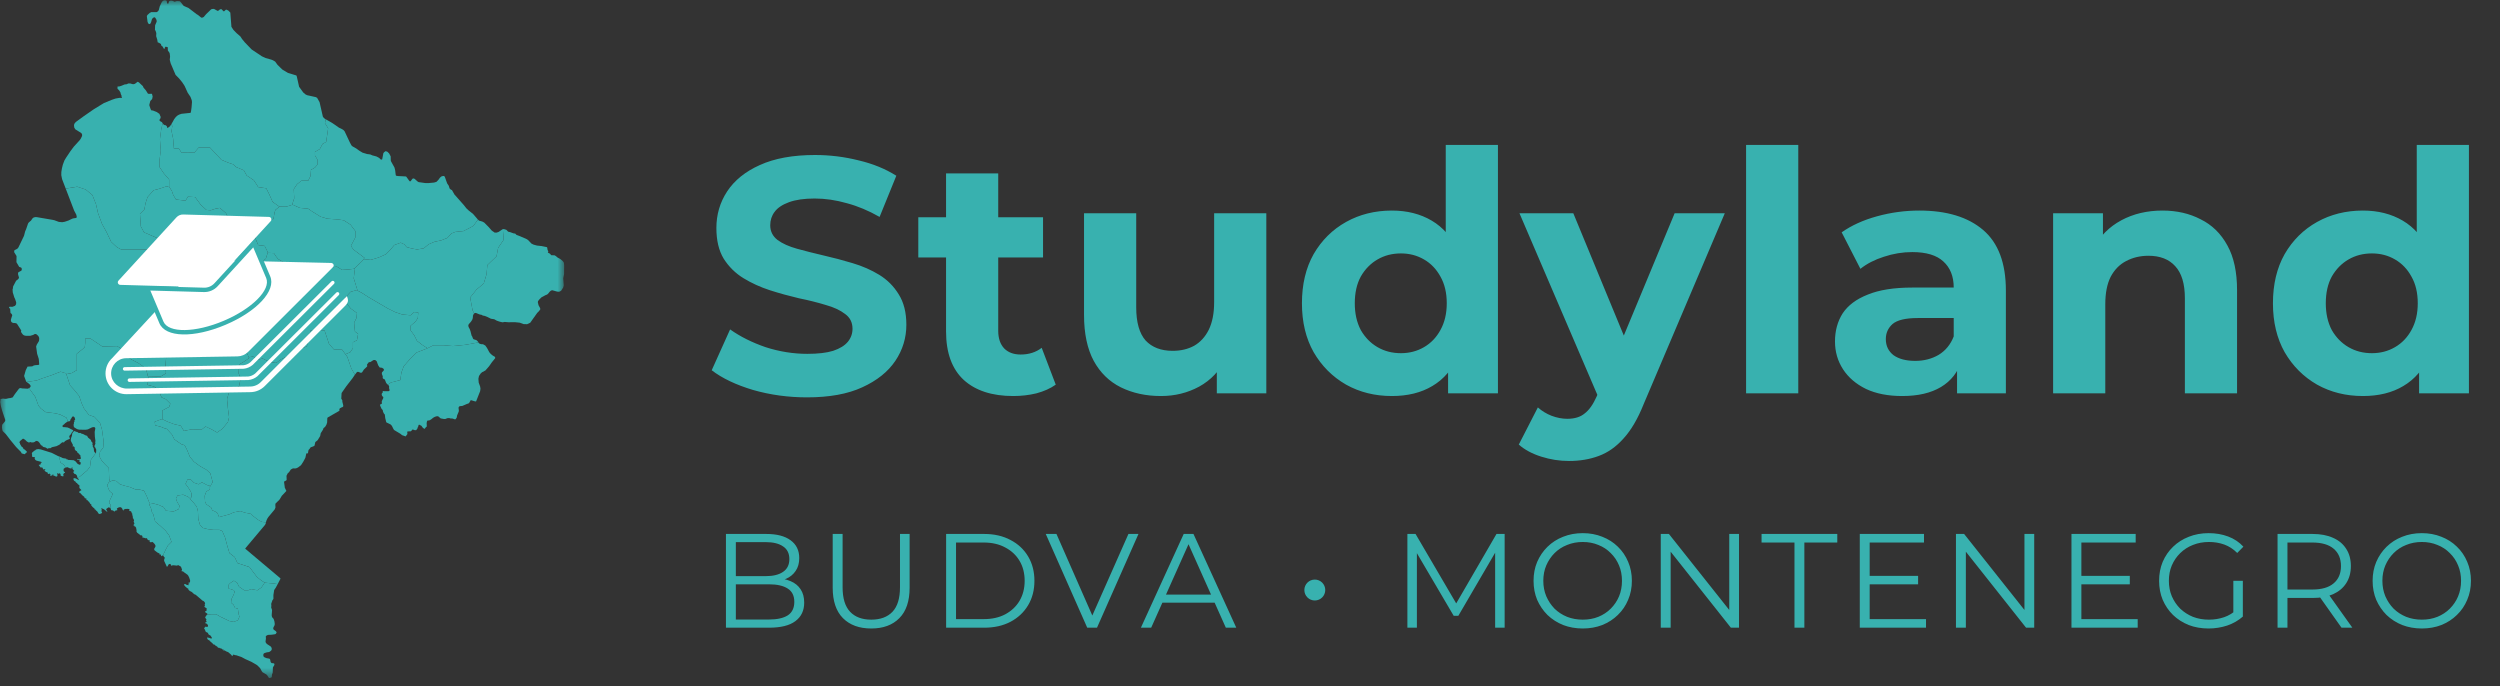 <svg width="204" height="56" viewBox="0 0 204 56" fill="none" xmlns="http://www.w3.org/2000/svg">
<rect x="0" y="0" width="204" height="56" fill="#333333" stroke="none"/>
<path d="M65.853 32.425C64.325 32.425 62.86 32.225 61.459 31.824C60.058 31.406 58.93 30.868 58.075 30.213L59.576 26.88C60.395 27.463 61.359 27.945 62.469 28.328C63.597 28.692 64.734 28.874 65.88 28.874C66.754 28.874 67.454 28.792 67.982 28.628C68.528 28.446 68.928 28.2 69.183 27.891C69.437 27.581 69.565 27.226 69.565 26.825C69.565 26.315 69.365 25.915 68.964 25.623C68.564 25.314 68.036 25.068 67.381 24.886C66.726 24.686 65.999 24.503 65.198 24.34C64.416 24.157 63.624 23.939 62.824 23.684C62.041 23.429 61.323 23.101 60.668 22.701C60.013 22.3 59.476 21.772 59.058 21.116C58.657 20.46 58.457 19.623 58.457 18.603C58.457 17.51 58.748 16.518 59.331 15.625C59.931 14.715 60.822 13.995 62.005 13.467C63.206 12.921 64.707 12.648 66.508 12.648C67.709 12.648 68.891 12.793 70.056 13.085C71.221 13.358 72.248 13.777 73.14 14.341L71.775 17.701C70.883 17.192 69.993 16.818 69.101 16.581C68.209 16.326 67.336 16.199 66.481 16.199C65.626 16.199 64.925 16.299 64.379 16.5C63.834 16.7 63.442 16.964 63.206 17.292C62.969 17.601 62.851 17.966 62.851 18.384C62.851 18.876 63.051 19.277 63.452 19.586C63.852 19.878 64.379 20.114 65.034 20.297C65.689 20.479 66.408 20.661 67.19 20.843C67.991 21.025 68.782 21.235 69.565 21.471C70.365 21.708 71.093 22.027 71.748 22.427C72.403 22.828 72.93 23.356 73.331 24.012C73.749 24.667 73.959 25.496 73.959 26.498C73.959 27.572 73.658 28.555 73.058 29.448C72.457 30.34 71.557 31.059 70.356 31.606C69.174 32.152 67.672 32.425 65.853 32.425ZM82.683 32.316C80.955 32.316 79.608 31.879 78.644 31.005C77.68 30.113 77.198 28.792 77.198 27.044V14.15H81.455V26.989C81.455 27.608 81.619 28.091 81.947 28.437C82.274 28.765 82.72 28.929 83.284 28.929C83.957 28.929 84.53 28.747 85.003 28.382L86.149 31.387C85.713 31.697 85.185 31.934 84.567 32.098C83.966 32.243 83.338 32.316 82.683 32.316ZM74.933 21.007V17.729H85.112V21.007H74.933ZM94.734 32.316C93.515 32.316 92.424 32.079 91.46 31.606C90.513 31.132 89.776 30.413 89.249 29.448C88.721 28.464 88.457 27.217 88.457 25.705V17.401H92.715V25.077C92.715 26.297 92.969 27.199 93.479 27.782C94.007 28.346 94.743 28.628 95.69 28.628C96.345 28.628 96.927 28.492 97.436 28.218C97.945 27.927 98.346 27.49 98.637 26.907C98.928 26.306 99.074 25.56 99.074 24.667V17.401H103.331V32.098H99.292V28.055L100.029 29.229C99.538 30.249 98.81 31.023 97.846 31.551C96.899 32.061 95.862 32.316 94.734 32.316ZM113.58 32.316C112.197 32.316 110.95 32.007 109.841 31.387C108.731 30.75 107.848 29.867 107.193 28.738C106.556 27.608 106.238 26.279 106.238 24.749C106.238 23.201 106.556 21.863 107.193 20.734C107.848 19.605 108.731 18.73 109.841 18.111C110.95 17.492 112.197 17.182 113.58 17.182C114.817 17.182 115.899 17.456 116.827 18.002C117.755 18.548 118.474 19.377 118.983 20.488C119.492 21.599 119.747 23.019 119.747 24.749C119.747 26.461 119.502 27.882 119.01 29.011C118.519 30.122 117.81 30.95 116.882 31.497C115.972 32.043 114.871 32.316 113.58 32.316ZM114.316 28.82C115.008 28.82 115.635 28.656 116.199 28.328C116.763 28 117.209 27.536 117.537 26.935C117.882 26.315 118.055 25.587 118.055 24.749C118.055 23.893 117.882 23.165 117.537 22.564C117.209 21.963 116.763 21.498 116.199 21.171C115.635 20.843 115.008 20.679 114.316 20.679C113.607 20.679 112.97 20.843 112.406 21.171C111.842 21.498 111.387 21.963 111.042 22.564C110.714 23.165 110.55 23.893 110.55 24.749C110.55 25.587 110.714 26.315 111.042 26.935C111.387 27.536 111.842 28 112.406 28.328C112.97 28.656 113.607 28.82 114.316 28.82ZM118.164 32.098V29.093L118.246 24.722L117.973 20.378V11.828H122.231V32.098H118.164ZM128.027 37.616C127.263 37.616 126.507 37.497 125.762 37.261C125.016 37.024 124.406 36.696 123.933 36.277L125.489 33.245C125.816 33.536 126.189 33.764 126.608 33.928C127.044 34.092 127.472 34.174 127.89 34.174C128.491 34.174 128.963 34.028 129.309 33.737C129.673 33.463 130.001 32.999 130.292 32.343L131.056 30.541L131.384 30.076L136.651 17.401H140.744L134.113 32.999C133.64 34.183 133.094 35.111 132.475 35.785C131.875 36.459 131.201 36.933 130.456 37.206C129.728 37.479 128.918 37.616 128.027 37.616ZM130.537 32.671L123.988 17.401H128.382L133.458 29.694L130.537 32.671ZM142.481 32.098V11.828H146.739V32.098H142.481ZM159.696 32.098V29.229L159.423 28.601V23.465C159.423 22.555 159.141 21.845 158.577 21.335C158.031 20.825 157.185 20.57 156.039 20.57C155.257 20.57 154.483 20.697 153.719 20.952C152.973 21.189 152.337 21.517 151.809 21.936L150.28 18.958C151.081 18.393 152.046 17.956 153.173 17.647C154.302 17.337 155.448 17.182 156.612 17.182C158.85 17.182 160.588 17.71 161.825 18.767C163.062 19.823 163.68 21.471 163.68 23.711V32.098H159.696ZM155.22 32.316C154.074 32.316 153.091 32.125 152.273 31.742C151.454 31.342 150.826 30.805 150.39 30.131C149.953 29.457 149.735 28.701 149.735 27.863C149.735 26.989 149.944 26.224 150.362 25.569C150.799 24.913 151.481 24.403 152.409 24.039C153.337 23.657 154.547 23.465 156.039 23.465H159.941V25.951H156.503C155.503 25.951 154.811 26.115 154.429 26.443C154.065 26.771 153.883 27.18 153.883 27.672C153.883 28.218 154.092 28.656 154.511 28.983C154.947 29.293 155.539 29.448 156.284 29.448C156.994 29.448 157.631 29.284 158.195 28.956C158.759 28.61 159.168 28.109 159.423 27.454L160.078 29.421C159.769 30.367 159.205 31.087 158.386 31.578C157.567 32.07 156.512 32.316 155.22 32.316ZM176.458 17.182C177.623 17.182 178.66 17.419 179.569 17.893C180.497 18.348 181.225 19.058 181.752 20.023C182.28 20.97 182.544 22.191 182.544 23.684V32.098H178.286V24.34C178.286 23.156 178.022 22.282 177.495 21.717C176.985 21.152 176.258 20.87 175.312 20.87C174.638 20.87 174.029 21.016 173.483 21.307C172.956 21.581 172.537 22.009 172.228 22.591C171.937 23.174 171.791 23.921 171.791 24.831V32.098H167.534V17.401H171.6V21.471L170.836 20.242C171.363 19.259 172.119 18.503 173.101 17.975C174.084 17.447 175.203 17.182 176.458 17.182ZM192.813 32.316C191.431 32.316 190.185 32.007 189.075 31.387C187.965 30.75 187.082 29.867 186.427 28.738C185.791 27.608 185.472 26.279 185.472 24.749C185.472 23.201 185.791 21.863 186.427 20.734C187.082 19.605 187.965 18.73 189.075 18.111C190.185 17.492 191.431 17.182 192.813 17.182C194.051 17.182 195.133 17.456 196.061 18.002C196.989 18.548 197.708 19.377 198.217 20.488C198.727 21.599 198.981 23.019 198.981 24.749C198.981 26.461 198.736 27.882 198.244 29.011C197.753 30.122 197.044 30.95 196.116 31.497C195.206 32.043 194.106 32.316 192.813 32.316ZM193.55 28.82C194.242 28.82 194.87 28.656 195.433 28.328C195.998 28 196.443 27.536 196.771 26.935C197.117 26.315 197.289 25.587 197.289 24.749C197.289 23.893 197.117 23.165 196.771 22.564C196.443 21.963 195.998 21.498 195.433 21.171C194.87 20.843 194.242 20.679 193.55 20.679C192.841 20.679 192.204 20.843 191.64 21.171C191.076 21.498 190.621 21.963 190.275 22.564C189.948 23.165 189.784 23.893 189.784 24.749C189.784 25.587 189.948 26.315 190.275 26.935C190.621 27.536 191.076 28 191.64 28.328C192.204 28.656 192.841 28.82 193.55 28.82ZM197.398 32.098V29.093L197.48 24.722L197.207 20.378V11.828H201.465V32.098H197.398Z" fill="#38B1AF"/>
<mask id="mask0_184_604" style="mask-type:luminance" maskUnits="userSpaceOnUse" x="0" y="0" width="47" height="56">
<path d="M46.055 0H0V55.348H46.055V0Z" fill="white"/>
</mask>
<g mask="url(#mask0_184_604)">
<path d="M34.879 28.418L34.844 28.435L33.997 28.762L33.442 29.316L32.953 29.871L32.757 30.393L32.66 31.014L31.91 31.209L31.647 31.391L31.516 31.256L31.399 30.966L31.264 30.895L31.228 30.847L31.233 30.703L31.166 30.535L31.157 30.432L31.176 30.381L31.318 30.226L31.33 30.168L31.309 30.104L31.178 30.013L30.991 29.988L30.962 29.965L30.86 29.808L30.737 29.476L30.62 29.38L30.518 29.373L30.456 29.392L30.226 29.541L30.084 29.559L30.06 29.611L29.956 29.721L29.96 29.904L29.694 30.156L29.547 30.384L29.502 30.409L29.429 30.419L29.238 30.342L29.156 30.348L29.12 30.368L28.961 30.575L28.669 30.07L28.343 29.124L28.185 28.905L28.571 28.745L28.799 28.419V27.929L29.126 27.766L29.223 27.244L28.962 27.049L28.897 26.331L29.093 25.939L29.126 25.547L28.636 25.188L28.277 24.764L28.18 24.274L28.604 23.818L29.099 23.672L29.529 23.899L30.084 24.258L31.649 25.172L32.236 25.465L32.823 25.662L33.508 25.726L33.801 25.465L34.127 25.498L34.094 25.955L33.899 26.249L33.508 26.575V26.967L33.801 27.358L34.029 27.815L34.453 28.142L34.879 28.418Z" fill="#38B1AF"/>
<path d="M15.512 40.678L15.497 40.693L15.823 41.052L16.052 41.346L16.149 41.705L16.182 42.357L16.312 42.814L16.54 43.075L16.932 43.174L17.421 43.239H17.91L18.138 43.337L18.366 43.859L18.529 44.479L18.724 45.132L19.149 45.458L19.377 45.947L20.355 46.274L20.974 47.09L21.301 47.351L21.601 47.548L21.594 47.547L21.333 47.938L21.007 48.167L20.486 48.069L20.257 48.167H19.931L19.507 47.873L19.344 47.547L19.083 47.383L18.79 47.579L18.66 47.71V48.036L18.822 48.069L19.083 48.167L19.149 48.297L19.051 48.558L18.888 48.885L18.855 49.178L19.051 49.342L19.181 49.603L19.41 49.668L19.475 50.125L19.54 50.321L19.41 50.614L19.083 50.745L18.724 50.68L17.975 50.321L17.649 50.125H17.225L16.906 50.167L16.92 50.154L16.912 50.058L16.851 50.036L16.791 49.976L16.732 49.96L16.739 49.886L16.844 49.854L16.867 49.644L16.67 49.519V49.498L16.73 49.44L16.727 49.411L16.69 49.367V49.348L16.723 49.331L16.711 49.281L16.742 49.245L16.701 49.137L16.6 49.038L16.549 49.026L16.49 48.981L15.97 48.534L15.833 48.477L15.655 48.308L15.486 48.222L15.353 48.097L15.355 48.081H15.398L15.396 48.062L15.27 47.986L15.132 47.871L15.027 47.746L15.015 47.673L15.149 47.663L15.191 47.708L15.376 47.756L15.403 47.737L15.4 47.708L15.341 47.651V47.628L15.362 47.622L15.415 47.666H15.445L15.438 47.609L15.4 47.596L15.391 47.571L15.398 47.532L15.419 47.526L15.46 47.555L15.507 47.488L15.514 47.36L15.436 47.124L15.36 46.974L15.294 46.894L14.999 46.684L14.956 46.636L14.8 46.601L14.847 46.521L14.851 46.47L14.767 46.243L14.562 46.121H14.503L14.451 46.157L14.164 46.125L14.035 46.138L13.963 46.169L13.928 46.048L13.899 46.017H13.852L13.772 46.041L13.678 46.198L13.641 46.246L13.617 46.249L13.391 45.764L13.405 45.614L13.444 45.54L13.439 45.496L13.37 45.422L13.304 45.306L13.541 44.806L13.704 44.511L13.997 44.218L13.802 43.696L13.508 43.304L13.084 42.913L12.66 42.554L12.497 41.934L12.399 41.803L12.334 41.509L12.172 41.15L12.53 41.085L12.987 41.216L13.345 41.379L13.541 41.672L14.161 41.738L14.584 41.541L14.649 41.281L14.454 40.955L14.356 40.693L14.486 40.432L14.942 40.367L15.334 40.53L15.512 40.678Z" fill="#38B1AF"/>
<path d="M34.88 28.418L34.453 28.141L34.029 27.815L33.802 27.358L33.508 26.966V26.575L33.899 26.248L34.095 25.955L34.127 25.498L33.802 25.465L33.508 25.726L32.823 25.662L32.237 25.465L31.649 25.172L30.085 24.258L29.53 23.899L29.1 23.672L29.159 23.654L28.865 22.707L28.963 21.925L28.895 21.932L29.549 21.305L29.669 21.146L30.247 21.207L30.9 21.01L31.486 20.75L31.845 20.391L32.171 19.999L32.693 19.803L32.986 19.934L33.182 20.162L33.541 20.26L34.029 20.358L34.584 20.26L34.975 19.934L35.432 19.738L36.018 19.607L36.508 19.412L36.833 19.053L37.16 18.922L37.812 18.857L38.268 18.628L38.627 18.432L38.999 17.919L39.088 18.002L39.359 18.079L39.515 18.164L39.865 18.517L40.13 18.818L40.366 18.98L40.511 18.983L40.677 18.931L41.016 18.704L41.137 18.691L41.072 19.607L40.648 20.227L40.518 20.912L39.768 21.63L39.703 22.381L39.475 23.132L38.888 23.622L38.366 24.274L38.562 25.318L38.697 25.573L38.663 25.598L38.592 25.759L38.587 25.889L38.563 26.015L38.528 26.102L38.428 26.253L38.269 26.434L38.221 26.511L38.215 26.589L38.239 26.685L38.333 26.86L38.391 27.024L38.481 27.382L38.526 27.446L38.599 27.633L38.649 27.685L38.875 27.755L38.977 27.846L39.038 27.942L37.942 28.141L36.964 28.239L36.214 28.174H35.366L34.88 28.418Z" fill="#38B1AF"/>
<path d="M38.999 17.919L38.626 18.433L38.268 18.628L37.811 18.857L37.159 18.922L36.833 19.053L36.508 19.412L36.018 19.607L35.431 19.738L34.975 19.934L34.583 20.26L34.029 20.358L33.54 20.26L33.182 20.162L32.986 19.934L32.693 19.803L32.171 19.999L31.845 20.391L31.486 20.75L30.9 21.01L30.247 21.207L29.669 21.146L29.745 21.043L28.833 20.358L28.636 20.064L28.995 19.379V18.857L28.604 18.335L28.05 17.976L27.593 17.91L26.713 17.845L26.159 17.682L25.474 17.258L25.148 17.029L24.463 16.964L23.877 16.703L23.837 16.715L24.007 16.181L23.974 15.43L24.235 15.038L24.593 14.745H25.148L25.344 14.353L25.376 13.863L25.703 13.668L25.898 13.44V13.015L25.703 12.688V12.395L26.093 12.167L26.322 11.742L26.615 11.579L26.778 10.47L26.517 10.045L26.58 9.732L27.142 10.057L27.662 10.418L27.833 10.497L28.03 10.613L28.121 10.717L28.545 11.617L28.678 11.864L28.759 11.94L29.073 12.118L29.31 12.29L29.581 12.456L29.956 12.569L30.212 12.602L30.388 12.68L30.718 12.767L30.932 12.881L31.082 13.024H31.127L31.188 12.998L31.281 12.501L31.347 12.417L31.471 12.332L31.618 12.387L31.755 12.524L31.879 12.758L31.886 13.086L31.905 13.16L32.19 13.674L32.243 13.887L32.294 14.3L32.333 14.342L32.458 14.364L33.098 14.397L33.152 14.416L33.383 14.735L33.425 14.787L33.456 14.796L33.492 14.793L33.522 14.767L33.646 14.601L33.693 14.565L33.75 14.562L33.836 14.595L34.085 14.819L34.161 14.861L34.691 14.936H35.009L35.419 14.897L35.614 14.839L35.776 14.673L35.899 14.501L36.011 14.401L36.141 14.361L36.234 14.364L36.295 14.423L36.488 14.965L36.617 15.153L36.687 15.377L36.787 15.471L36.88 15.513L37.084 15.873L37.849 16.735L38.058 17.001L38.212 17.147L38.611 17.468L38.999 17.919Z" fill="#38B1AF"/>
<path d="M12.256 41.135L12.172 41.15L12.334 41.509L12.399 41.803L12.497 41.934L12.661 42.554L13.085 42.913L13.509 43.304L13.802 43.696L13.997 44.218L13.704 44.511L13.541 44.806L13.304 45.306L13.273 45.304L13.239 45.368L13.159 45.384L13.126 45.253L13.085 45.24L13.033 45.279L13.019 45.17L12.833 45.078L12.62 44.914L12.591 44.863L12.579 44.793L12.681 44.614L12.689 44.524L12.613 44.384L12.475 44.244L12.406 44.214L12.321 44.259L12.24 44.227L12.207 44.192L12.209 44.077L12.103 44.08L12.033 44.022L12.009 43.952L11.96 43.911L11.877 43.927L11.708 43.866L11.66 43.888L11.637 43.882L11.62 43.754L11.589 43.699L11.563 43.684L11.473 43.687L11.186 43.46L11.131 43.351L11.148 43.252L11.115 43.159L11.117 43.086L11.034 42.955L11.005 42.99L10.989 42.984V42.903H10.929L10.893 42.856L10.91 42.807L10.963 42.75L10.96 42.68L10.903 42.574L10.941 42.462L10.893 42.334L10.827 42.267L10.848 42.206L10.791 41.992L10.799 41.915L10.746 41.873L10.723 41.767L10.67 41.713L10.549 41.697L10.563 41.566L10.549 41.54L10.414 41.524L10.226 41.531L10.105 41.575L10.075 41.672L10.005 41.588L9.979 41.508L9.872 41.39L9.711 41.393L9.54 41.489V41.55L9.583 41.601L9.559 41.636L9.533 41.649L9.469 41.643L9.381 41.694L9.336 41.752L9.226 41.656L9.058 41.624L9.051 41.511L9.009 41.478V41.15L8.911 41.052L8.944 40.857L9.205 40.302L8.944 40.073L8.846 39.877L8.748 39.584L8.878 39.355L9.205 39.192L9.498 39.257L9.791 39.519L10.215 39.649L10.606 39.747L11.063 39.943H11.357L11.748 40.041L11.976 40.498L12.172 40.987L12.256 41.135Z" fill="#38B1AF"/>
<path d="M17.128 39.728V39.649L16.899 39.584L16.475 39.355L16.215 39.519L15.823 39.388L15.562 39.127H15.301L15.139 39.486L15.334 39.747L15.562 40.106L15.627 40.269V40.563L15.512 40.678L15.334 40.53L14.942 40.367L14.486 40.432L14.356 40.694L14.454 40.955L14.649 41.281L14.584 41.542L14.16 41.738L13.541 41.673L13.345 41.379L12.987 41.216L12.53 41.085L12.256 41.135L12.172 40.987L11.976 40.498L11.748 40.041L11.357 39.943H11.062L10.606 39.747L10.215 39.649L9.791 39.519L9.498 39.257L9.205 39.192L8.969 39.31L8.911 39.078L8.878 38.197L8.553 37.87L8.292 37.577L8.095 37.218L8.161 36.859L8.422 36.532L8.454 36.011L8.324 35.064L8.161 34.509L7.704 34.02L7.248 33.856L6.857 33.334L6.662 32.91L6.465 32.323L6.042 31.8L5.716 31.441L5.412 30.53L5.879 30.43L6.27 30.201V28.863L6.759 28.471L6.922 28.308L6.955 27.982V27.623H7.379L8.356 28.276L9.563 28.243L10.02 28.537L10.639 29.287L11.259 29.614L11.65 29.875L11.943 30.201L12.106 30.854L12.041 31.409L12.563 31.539L12.921 31.8L13.182 32.42L13.541 32.584L13.899 32.943L13.802 33.203L13.248 33.498V34.182L12.628 34.411L12.66 34.705L13.15 34.836L13.378 34.934L13.606 34.998L14.03 35.455L14.225 35.847L14.78 36.239L15.073 36.337L15.269 36.728L15.497 37.283L15.823 37.675L16.312 38.034L16.834 38.327L17.16 38.621L17.355 39.339L17.128 39.728Z" fill="#38B1AF"/>
<path d="M13.215 34.194L13.248 34.182V33.497L13.802 33.203L13.9 32.943L13.541 32.584L13.182 32.42L12.922 31.8L12.563 31.539L12.041 31.409L12.106 30.854L12.067 30.698L13.117 30.723L13.541 30.462L13.509 29.777L13.573 28.961L13.932 28.504L14.422 28.145L14.878 27.884L15.464 27.917L16.149 28.178L16.834 28.21L17.616 28.178L18.334 28.276L18.692 28.014L18.464 27.753L18.204 27.525L17.943 27.068L17.91 26.742L18.204 26.578L18.432 26.35H18.692L19.149 26.611L19.312 27.199L19.442 28.014L19.638 28.276L20.193 28.896L20.323 29.222L19.899 29.516L19.508 29.744L19.475 30.462L19.638 30.887L19.508 31.507L19.149 31.702L18.725 31.898L18.529 32.551L18.595 33.302L18.692 34.052L18.595 34.443L18.138 34.998L17.714 35.292L17.258 35.031L16.769 34.803L16.443 35.064L15.66 35.031L15.008 35.161L14.747 34.738L14.193 34.607L13.671 34.411L13.215 34.194Z" fill="#38B1AF"/>
<path d="M4.88 37.264L4.868 37.446L4.934 37.74L5.227 37.936L5.353 38.161L5.28 38.177L5.252 38.219L5.19 38.255V38.441L5.307 38.547L5.309 38.566L5.302 38.586L5.245 38.596L5.159 38.689L5.183 38.821L5.16 38.869L5.082 38.863L4.975 38.824L4.935 38.776L4.944 38.677L4.854 38.623L4.809 38.63L4.778 38.668L4.69 38.62L4.65 38.639L4.69 38.745L4.688 38.8L4.665 38.863L4.628 38.888L4.552 38.882L4.464 38.831L4.367 38.812L4.353 38.802L4.355 38.718L4.322 38.706L4.291 38.725L4.274 38.786L4.123 38.831L4.089 38.78L4.128 38.7L4.059 38.675L4.042 38.63L3.964 38.675L3.907 38.669L3.892 38.572L3.847 38.54L3.757 38.514L3.646 38.421L3.636 38.38L3.7 38.313L3.69 38.28L3.548 38.306L3.505 38.277L3.484 38.175L3.398 38.13L3.361 38.158L3.311 38.145L3.162 37.95L3.176 37.927L3.264 37.914L3.354 37.856L3.319 37.824L3.309 37.783L3.325 37.763L3.401 37.76L3.395 37.712L3.35 37.683L2.977 37.587L2.882 37.526L2.825 37.411L2.851 37.305L2.68 37.292L2.621 37.257L2.609 37.215L2.623 37.128L2.597 36.993L2.635 36.916L2.82 36.766L2.88 36.743L2.927 36.692L2.972 36.67L3.117 36.644L3.328 36.673L4.219 36.952L4.748 37.221L4.88 37.264ZM1.819 31.696L2.284 31.719L2.363 31.671L2.88 32.388L3.141 33.106L3.336 33.335L3.727 33.628L4.51 33.726L4.901 33.824L5.423 34.085L5.544 34.391L5.482 34.416L5.311 34.538L5.235 34.622L5.117 34.705L5.088 34.795L5.188 34.862L5.254 34.853L5.529 34.885L5.966 35.103L5.978 35.132L5.952 35.183L5.85 35.305L5.795 35.421L5.671 35.556L5.647 35.665L5.709 35.745L5.693 35.797L5.652 35.829L5.453 35.909L5.303 35.996L5.215 36.105L5.118 36.086L5.056 36.108L4.843 36.291L4.607 36.407L4.232 36.493L4.132 36.57L3.976 36.573L3.883 36.621L3.727 36.519L3.532 36.468L3.497 36.448L3.44 36.365L3.352 36.336L3.202 36.108L3.1 36.006L2.934 35.973L2.868 36.037L2.756 36.092L2.595 36.108L2.471 36.07L2.383 36.105H2.336L2.191 36.025L2.06 35.897L1.953 35.823L1.908 35.8L1.861 35.803L1.623 35.999L1.583 36.118L1.616 36.147L1.64 36.24L1.758 36.438L1.868 36.522L1.925 36.644L2.015 36.682L2.189 36.849L2.198 36.882L2.186 36.924L2.125 36.94L2.03 37.065L1.774 37.001L1.707 36.876L1.318 36.481L0.843 35.903L0.492 35.444L0.216 35.168L0.183 35.049L0.16 34.863L0.172 34.686L0.184 34.651L0.386 34.407L0.425 34.333L0.422 34.247L0.173 33.508L0.07 33.128L0.019 32.812L0.045 32.562L0.24 32.523L0.406 32.546L0.517 32.543L0.681 32.501L0.861 32.478L1.035 32.427L1.209 32.164L1.558 31.701L1.665 31.665L1.819 31.696Z" fill="#38B1AF"/>
<path d="M28.185 28.905L27.919 28.537L27.235 28.504L26.843 28.047L26.485 26.97L25.767 26.905L25.344 26.97L25.083 27.949L25.05 28.276L24.692 28.373L24.039 28.471L23.975 28.896L23.485 29.059L22.931 29.32L22.54 29.614L22.018 29.548L21.431 29.255L21.072 29.353L20.649 29.091L20.295 29.154L20.192 28.896L19.638 28.276L19.442 28.015L19.312 27.199L19.149 26.611L18.692 26.35H18.541L18.138 26.004L17.975 25.645L18.04 24.862L18.334 24.601L18.529 24.209L18.431 23.85L18.171 23.426L17.747 23.034L17.663 23.04L17.584 22.512L18.106 21.925L18.171 21.631L18.888 21.533L19.247 21.631L20.616 21.533L21.235 21.468L21.692 21.109L21.84 20.634L22.344 20.652L22.54 20.946L22.703 21.142L23.257 21.468L23.909 21.598L24.431 21.827L25.572 21.925L25.898 21.729L26.42 21.598L26.942 21.827L27.496 21.762L27.919 22.023L28.409 21.99L28.963 21.925L28.865 22.708L29.158 23.654L28.604 23.818L28.18 24.275L28.278 24.764L28.636 25.188L29.126 25.547L29.093 25.939L28.897 26.331L28.963 27.049L29.224 27.245L29.126 27.766L28.8 27.93V28.419L28.572 28.745L28.185 28.905Z" fill="#38B1AF"/>
<path d="M5.544 34.39L5.422 34.084L4.901 33.823L4.51 33.725L3.727 33.628L3.336 33.334L3.14 33.105L2.88 32.387L2.363 31.672L2.438 31.626L2.481 31.568L2.502 31.51L2.488 31.453L2.412 31.352L2.169 31.165L2.977 31.05L3.499 30.854L4.183 30.625L4.933 30.332L5.389 30.462L5.716 31.441L6.042 31.8L6.465 32.322L6.662 32.91L6.857 33.334L7.248 33.856L7.705 34.02L8.161 34.509L8.324 35.064L8.454 36.011L8.422 36.532L8.161 36.859L8.096 37.218L8.292 37.577L8.553 37.87L8.878 38.197L8.911 39.078L8.969 39.31L8.878 39.355L8.748 39.584L8.846 39.877L8.944 40.073L9.205 40.302L8.944 40.857L8.911 41.052L9.009 41.15V41.478L8.951 41.422L8.854 41.399L8.666 41.534L8.674 41.598L8.759 41.733L8.738 41.767L8.5 41.566L8.277 41.463L8.262 41.489L8.303 41.578L8.279 41.694L8.291 41.752L8.329 41.809L8.324 41.861L8.296 41.883L8.237 41.892L8.165 41.953L8.047 41.915L7.938 41.739L7.821 41.639L7.778 41.572L7.719 41.56L7.705 41.486L7.583 41.399L7.465 41.265L7.441 41.223L7.458 41.153L7.396 41.14L7.372 41.118L7.268 40.949L7.206 40.906L7.123 40.804L7.035 40.807L7.068 40.721L7.061 40.696L6.9 40.638L6.89 40.554L6.724 40.423L6.529 40.212L6.446 40.183L6.456 40.138L6.55 40.039L6.617 40.03L6.632 39.997V39.978L6.48 39.821L6.477 39.693L6.494 39.625L6.325 39.485L6.277 39.404L6.195 39.388L6.183 39.318L6.033 39.219L5.995 39.11V39.055L6.019 39.023H6.119L6.201 39.049L6.392 39.158L6.423 39.154L6.425 39.103L6.298 38.959L6.479 38.919L7.12 38.381L7.347 38.081L7.42 37.513L7.812 36.985L7.81 36.968L7.842 36.923L7.852 36.695L7.776 36.522L7.723 36.464L7.707 36.394L7.786 36.208L7.768 36.102L7.788 35.97L7.741 35.639L7.726 35.238L7.776 34.981L7.771 34.933L7.735 34.872L7.698 34.853H7.591L7.489 34.882L7.168 35.039L6.99 35.068L6.48 35.061L6.337 35.033L6.242 34.988L6.064 34.876L6.021 34.811L6.002 34.663L6.038 34.529L6.029 34.451L6.08 34.41L6.062 34.319L6.138 34.227L6.085 34.06L6.002 33.982L5.931 33.985L5.871 34.034L5.838 34.117L5.767 34.2L5.717 34.349L5.662 34.377L5.544 34.39Z" fill="#38B1AF"/>
<path d="M28.895 21.932L28.409 21.989L27.919 22.023L27.496 21.761L26.942 21.827L26.42 21.598L25.898 21.729L25.572 21.925L24.431 21.827L23.909 21.598L23.257 21.468L22.703 21.141L22.54 20.946L22.345 20.652L21.84 20.634L21.855 20.587L21.594 20.064L21.072 19.999L20.877 19.542L20.747 18.922L20.732 18.914L20.877 18.759V18.073L21.301 17.976L21.855 17.91L22.311 17.878L22.409 17.323L22.475 17.128L22.801 16.866L22.787 16.857L23.355 16.866L23.877 16.703L24.463 16.964L25.148 17.029L25.474 17.258L26.159 17.682L26.713 17.846L27.594 17.91L28.05 17.976L28.604 18.335L28.995 18.857V19.379L28.637 20.064L28.833 20.358L29.746 21.044L29.549 21.305L28.895 21.932Z" fill="#38B1AF"/>
<path d="M18.541 26.351H18.431L18.203 26.579L17.909 26.742L17.942 27.069L18.203 27.525L18.463 27.753L18.692 28.015L18.333 28.276L17.616 28.178L16.833 28.21L16.149 28.178L15.464 27.917L14.877 27.884L14.421 28.145L13.931 28.504L13.573 28.961L13.508 29.777L13.54 30.462L13.116 30.723L12.067 30.698L11.943 30.201L11.649 29.875L11.258 29.614L10.639 29.287L10.019 28.537L9.563 28.243L8.356 28.276L7.379 27.623H6.954V27.982L6.921 28.308L6.759 28.471L6.269 28.863V30.201L5.878 30.43L5.412 30.53L5.389 30.462L4.933 30.332L4.183 30.625L3.499 30.854L2.977 31.05L2.168 31.165L2.136 31.14L1.967 30.679L2.102 30.206L2.247 29.915L2.632 29.895L2.763 29.821L2.901 29.795L3.119 29.782L3.186 29.753L3.2 29.728L3.164 29.29L3.029 28.864L2.948 28.278L3 28.123L3.157 27.869L3.184 27.801L3.202 27.65L3.19 27.549L3.133 27.424L3.01 27.305L2.96 27.27L2.893 27.253H2.841L2.704 27.331L2.464 27.401L2.132 27.404L2.003 27.379L1.911 27.337L1.835 27.263L1.74 27.127L1.711 27.072L1.735 26.969L1.379 26.409L1.224 26.354L1.127 26.363L1.008 26.328L0.956 26.296L0.899 26.215L0.887 26.115L0.899 26.047L1.001 25.721L0.944 25.605L0.892 25.573L0.854 25.521L0.832 25.212L0.811 25.167L0.752 25.144L0.735 25.112L0.754 25.057L0.787 25.027L1.011 25.037L1.229 24.954L1.314 24.827L1.322 24.669L1.232 24.401L1.167 24.266L1.041 23.856L1.025 23.597L1.044 23.578L1.07 23.372L1.317 22.906L1.471 22.79L1.533 22.706L1.55 22.651L1.476 22.402L1.471 22.257L1.54 22.195L1.749 22.082L1.778 22.001L1.763 21.866L1.683 21.817L1.564 21.775L1.341 21.394L1.35 20.892L1.158 20.582L1.162 20.452L1.201 20.407L1.407 20.304L1.499 20.197L1.96 19.242L2.05 18.89L2.136 18.689L2.29 18.239L2.357 18.145L2.528 18.002L2.659 17.811L2.732 17.756L2.868 17.714L3.008 17.72L4.263 17.934L4.433 17.97L4.8 18.106L5.071 18.132L5.282 18.096L5.593 17.992L5.876 17.853L5.971 17.821L6.211 17.785L6.244 17.759L6.265 17.707L6.227 17.52L6.049 17.183L5.362 15.391L6.303 15.235L6.987 15.463L7.541 15.92L7.835 16.67L7.997 17.388L8.324 18.27L8.682 18.922L9.073 19.739L9.53 20.162L9.888 20.358H11.649L12.725 20.391L12.986 20.913L13.312 21.044L13.867 21.37L14.714 21.925L15.529 22.284L16.41 23.132L17.747 23.034L18.17 23.426L18.431 23.85L18.529 24.209L18.333 24.601L18.04 24.862L17.974 25.645L18.138 26.004L18.541 26.351Z" fill="#38B1AF"/>
<path d="M31.647 31.391L31.91 31.209L32.66 31.014L32.758 30.394L32.953 29.871L33.443 29.317L33.997 28.762L34.844 28.435L35.366 28.174H36.214L36.964 28.239L37.942 28.142L39.038 27.942L39.069 27.991L39.145 28.049L39.269 28.084L39.414 28.091L39.603 28.197L39.748 28.407L39.917 28.723L39.997 28.829L40.152 28.973L40.394 29.131L40.413 29.219L40.128 29.573L39.914 29.882L39.608 30.23L39.33 30.378L39.217 30.484L39.086 30.68L39.038 30.905L39.062 31.221L39.18 31.542L39.207 31.716L39.18 31.916L38.846 32.761L38.737 32.745L38.416 32.648L38.29 32.867L38.224 32.925L38.105 32.96L37.725 33.124L37.526 33.144L37.471 33.169L37.433 33.221L37.416 33.282L37.443 33.494L37.433 33.584L37.298 33.902L37.269 34.075L37.179 34.204L37.127 34.223L36.925 34.152L36.744 34.143L36.673 34.117L36.604 34.114L36.49 34.127L36.357 34.185L36.236 34.191L35.963 34.143L35.745 33.963L35.628 33.969L35.486 34.011L35.337 34.095L35.198 34.21L35.049 34.3L34.871 34.323L34.837 34.4L34.814 34.526L34.826 34.772L34.8 34.833L34.755 34.856L34.66 34.991L34.597 34.975L34.501 34.904L34.389 34.747L34.197 34.648L34.154 34.686L34.13 34.795L34.085 34.879L34.061 34.968L33.964 35.097L33.857 35.107L33.731 35.061L33.641 35.052L33.584 35.142L33.513 35.196L33.252 35.203L33.23 35.261L33.244 35.366L33.235 35.431L33.102 35.611L32.812 35.511L32.661 35.389L32.173 35.097L32.114 35.026L31.979 34.75L31.874 34.635L31.542 34.474L31.518 34.448L31.435 34.114L31.402 33.828L31.326 33.744L31.257 33.603L31.231 33.465L31.133 33.356L31.015 33.089L31.027 32.995L31.119 32.967L31.16 32.931L31.152 32.739L31.276 32.481V32.398L31.197 32.327L31.169 32.279L31.141 32.156L31.172 32.086L31.224 32.047L31.233 31.919L31.248 31.906L31.34 31.922H31.703L31.758 31.9L31.784 31.867L31.791 31.825L31.748 31.671L31.753 31.52L31.718 31.453L31.647 31.391Z" fill="#38B1AF"/>
<path d="M26.58 9.732L26.517 10.045L26.778 10.47L26.615 11.579L26.322 11.742L26.093 12.167L25.702 12.395V12.688L25.898 13.015V13.44L25.702 13.668L25.376 13.863L25.343 14.353L25.148 14.745H24.593L24.234 15.038L23.974 15.43L24.006 16.181L23.837 16.715L23.355 16.866L22.786 16.857L22.246 16.474L21.985 15.887L21.724 15.365L21.072 15.267L20.713 14.712L20.127 14.32L19.898 13.896L19.279 13.635L19.018 13.406L18.627 13.276L18.072 13.047L17.127 12.036H16.215L15.856 12.46L15.334 12.427L14.812 12.46L14.584 12.101L14.193 12.134L14.127 11.318L13.997 10.698L14.062 10.274L13.975 10.15L14.217 9.719L14.35 9.544L14.481 9.429L14.619 9.352L14.806 9.287L15.554 9.208L15.59 9.068L15.632 8.76L15.666 8.323L15.645 8.173L15.542 7.903L15.317 7.568L15.06 7.005L14.861 6.705L14.614 6.402L14.327 6.109L13.926 5.167L13.852 4.877L13.878 4.626L13.852 4.385L13.833 4.313L13.698 4.12L13.69 3.862L13.647 3.833L13.6 3.843L13.555 3.804L13.52 3.807L13.462 3.862L13.417 3.99L13.382 3.993L13.261 3.788L13.168 3.725L13.132 3.592L12.966 3.49L12.869 3.455L12.829 3.223L12.743 2.955L12.755 2.701L12.71 2.557L12.644 2.42L12.658 2.058L12.786 1.767L12.774 1.643L12.743 1.564L12.658 1.434L12.622 1.415L12.574 1.411L12.515 1.44L12.408 1.539L12.325 1.82L12.261 1.94L12.211 1.969L12.119 1.94L12.043 1.796L11.983 1.333L11.992 1.287L12.043 1.212L12.211 1.059L12.342 0.99L12.745 0.993L12.8 0.983L12.88 0.928L12.954 0.833L13.038 0.513L13.22 0.137L13.344 0.042L13.472 0.019L13.602 0.065L13.626 0.226L13.659 0.294L13.702 0.3L13.741 0.287L13.786 0.127L13.811 0.095L13.94 0.046L14.12 0.078L14.217 0.137L14.282 0.134L14.426 0.085L14.662 0.098L14.728 0.15L14.963 0.451L15.013 0.49L15.39 0.657L16.069 1.176L16.143 1.212L16.423 1.44L16.526 1.437L16.628 1.385L16.825 1.15L17.224 0.767L17.297 0.735L17.459 0.725L17.763 0.892L17.826 0.869L17.953 0.761L18.064 0.742L18.249 0.928L18.294 0.918L18.411 0.807L18.454 0.787L18.501 0.794L18.641 0.869L18.794 1.029L18.884 2.188L19.05 2.443L19.309 2.708L19.619 2.979L19.748 3.18L19.978 3.458L20.534 4.035L21.374 4.597L21.666 4.733L22.141 4.867L22.272 4.919L22.455 5.027L22.645 5.291L23.034 5.672L23.502 5.952L24.186 6.158L24.221 6.253L24.407 7.08L24.741 7.542L24.924 7.701L25.059 7.767L25.774 7.926L25.877 7.985L26.076 8.333L26.344 9.511L26.401 9.596L26.501 9.687L26.58 9.732Z" fill="#38B1AF"/>
<path d="M13.27 10.048L13.15 10.6L13.052 11.351L13.117 12.297L13.019 13.048V13.636L13.378 14.158L13.802 14.647V15.267L13.606 15.202L13.019 15.397L12.53 15.528L12.041 16.083L11.878 16.572L11.78 17.095L11.421 17.454L11.487 18.465L11.748 18.955L13.019 19.51L13.28 19.934L13.117 20.26L12.748 20.435L12.726 20.391L11.65 20.358H9.889L9.53 20.162L9.074 19.739L8.683 18.922L8.324 18.269L7.998 17.388L7.835 16.67L7.541 15.92L6.987 15.463L6.303 15.235L5.362 15.391L5.067 14.621L5.002 14.3L5.005 14.043L5.047 13.768L5.126 13.443L5.254 13.099L5.406 12.846L5.748 12.336L6.019 11.972L6.511 11.432L6.605 11.29L6.698 11.092V10.964L6.638 10.861L6.15 10.555L6.064 10.422L6.038 10.253L6.059 10.113L6.183 9.957L6.835 9.482L7.667 8.906L8.479 8.411L9.142 8.138L9.435 8.04L9.747 7.985L9.96 7.991L9.923 7.91L9.915 7.797L9.851 7.666L9.844 7.578L9.726 7.377L9.59 7.246V7.063L9.768 7.048L10.172 6.891L10.338 6.874L10.464 6.813L10.625 6.81L10.813 6.865L10.896 6.871L11.01 6.839L11.221 6.68L11.252 6.676L11.347 6.735L11.663 7.034L11.711 7.154L11.902 7.373L12.064 7.633L12.136 7.66L12.368 7.65L12.404 7.672L12.456 7.875L12.415 8.083L12.264 8.242L12.188 8.542V8.603L12.294 8.916L12.356 9.01L12.473 9.016L12.794 9.144L13.007 9.29L13.112 9.54L13.097 9.645L13.016 9.771L13.012 9.823L13.061 9.885L13.206 9.966L13.27 10.048Z" fill="#38B1AF"/>
<path d="M28.961 30.575L28.773 30.854L28.265 31.509L27.888 32.05L27.873 32.089L27.848 32.532L27.935 32.671V32.777L28.011 33.083L28 33.176L27.945 33.22L27.859 33.25L27.743 33.317L27.707 33.352L27.693 33.4L27.7 33.497L27.676 33.529L26.736 34.069L26.708 34.13L26.694 34.476L26.634 34.66L26.527 34.833L26.401 34.929L26.354 35.064L26.173 35.347L26.126 35.581L25.922 35.918L25.73 36.073L25.665 36.365L25.623 36.396L25.347 36.502L25.25 36.644L25.188 36.705L25.16 36.782L25.131 36.983L25.121 37L25.031 36.983L24.991 37.026L24.918 37.353L24.751 37.667L24.563 37.959L24.323 38.142L24.198 38.203L24.086 38.228L23.908 38.218L23.761 38.295L23.714 38.334L23.599 38.511L23.474 38.629L23.378 38.821L23.39 39.154L23.36 39.202L23.191 39.292L23.177 39.314L23.241 39.798L23.369 40.061L22.996 40.458L22.804 40.775L22.479 41.092L22.467 41.21L22.479 41.409L22.414 41.569L21.902 42.186L21.817 42.314L21.738 42.484L21.701 42.623L21.366 42.586L21.072 42.423L20.681 42.129L20.486 41.934L19.996 41.836L19.605 41.705L19.083 41.803L18.725 41.966L17.877 42.195L17.747 41.868L17.551 41.738L17.323 41.64L17.225 41.411L16.834 41.15L16.736 40.954L16.704 40.465L16.834 40.105L17.128 39.943V39.727L17.355 39.338L17.16 38.621L16.834 38.327L16.313 38.033L15.823 37.674L15.498 37.283L15.269 36.728L15.073 36.336L14.78 36.238L14.225 35.847L14.03 35.455L13.606 34.998L13.378 34.933L13.15 34.835L12.661 34.705L12.628 34.411L13.215 34.194L13.671 34.411L14.193 34.607L14.747 34.738L15.008 35.161L15.66 35.031L16.443 35.063L16.769 34.802L17.258 35.031L17.714 35.292L18.138 34.998L18.595 34.443L18.692 34.052L18.595 33.301L18.529 32.55L18.725 31.898L19.149 31.702L19.508 31.506L19.638 30.886L19.475 30.462L19.508 29.744L19.898 29.516L20.323 29.221L20.296 29.154L20.649 29.091L21.072 29.352L21.431 29.255L22.018 29.548L22.54 29.614L22.931 29.319L23.485 29.059L23.975 28.896L24.039 28.471L24.692 28.373L25.051 28.276L25.083 27.949L25.344 26.97L25.767 26.905L26.485 26.97L26.843 28.047L27.235 28.503L27.919 28.537L28.343 29.124L28.67 30.07L28.961 30.575Z" fill="#38B1AF"/>
<path d="M38.696 25.573L38.562 25.318L38.365 24.274L38.887 23.622L39.475 23.132L39.702 22.382L39.768 21.63L40.517 20.912L40.648 20.228L41.072 19.607L41.137 18.691L41.327 18.76L41.439 18.88L41.503 18.918L41.614 18.938L41.909 19.044L42.021 19.057L42.059 19.074L42.146 19.171L42.441 19.278L42.964 19.507L43.087 19.582L43.362 19.873L43.54 19.963L43.818 20.038L44.203 20.08L44.623 20.167L44.651 20.203L44.682 20.394L44.737 20.501L44.734 20.556L44.703 20.591L44.711 20.614L44.861 20.691L44.918 20.743L44.967 20.821L45.264 20.837L45.383 20.915L45.478 21.002L45.727 21.141L45.915 21.296L46.012 21.432L46.036 21.661L46.029 22.367L45.96 22.708L46.001 23.284L45.955 23.465L45.791 23.72L45.663 23.794L45.606 23.807L45.449 23.791L45.07 23.684L44.965 23.71L44.865 23.791L44.742 23.946L44.647 24.033L44.5 24.091L44.188 24.259L44.03 24.411L43.901 24.576L43.887 24.666L43.946 24.911L44.063 25.121L44.089 25.202L44.079 25.263L43.925 25.45L43.842 25.524L43.265 26.337L43.015 26.453L42.738 26.45L42.41 26.331L42.035 26.292L41.491 26.295L41.187 26.27L41.009 26.301L40.79 26.253L40.544 26.17L40.327 26.05L40.06 26.008L39.786 25.872L39.546 25.776L39.394 25.75L39.314 25.695L39.148 25.663L38.85 25.543L38.77 25.534L38.696 25.573Z" fill="#38B1AF"/>
<path d="M13.802 15.235L14.029 15.594L14.127 15.887L14.356 16.278L15.138 16.376L15.334 16.05L15.92 16.083L16.377 16.703L16.833 17.127L17.192 17.16L17.584 17.029L17.942 16.964L18.431 17.388L18.79 18.073L19.246 18.302L19.638 18.367L20.192 18.628L20.746 18.922L20.876 19.542L21.072 19.999L21.594 20.064L21.855 20.587L21.691 21.109L21.235 21.468L20.615 21.533L19.246 21.63L18.887 21.533L18.17 21.63L18.105 21.925L17.584 22.512L17.663 23.04L16.41 23.132L15.529 22.284L14.714 21.925L13.867 21.37L13.312 21.043L12.986 20.912L12.747 20.434L13.117 20.26L13.28 19.934L13.019 19.509L11.747 18.955L11.486 18.465L11.421 17.453L11.78 17.094L11.877 16.572L12.04 16.083L12.53 15.528L13.019 15.397L13.606 15.201L13.802 15.267V15.235Z" fill="#38B1AF"/>
<path d="M7.81 36.968L7.812 36.985L7.419 37.513L7.346 38.081L7.119 38.381L6.479 38.918L6.298 38.959L6.292 38.837L6.216 38.728L6.189 38.702L6.076 38.667L5.992 38.562L5.981 38.526L5.992 38.481L6.066 38.433L5.904 38.257L5.912 38.148L5.873 38.129L5.855 38.138L5.852 38.203L5.831 38.228L5.715 38.218L5.487 38.119L5.353 38.16L5.227 37.935L4.933 37.74L4.868 37.446L4.879 37.264L5.119 37.379L5.404 37.427L5.43 37.491L5.475 37.471L5.555 37.526L6.016 37.555L6.168 37.651L6.342 37.862L6.519 37.93L6.567 37.891L6.595 37.753L6.453 37.629L6.443 37.6L6.503 37.58L6.522 37.558L6.472 37.519H6.318L6.299 37.468L6.344 37.44L6.441 37.478L6.574 37.452L6.601 37.382L6.562 37.253L6.579 37.186L6.505 37.115L6.434 37.006L6.375 36.99L6.367 36.965L6.32 36.935L6.273 36.814H6.234L6.147 36.737L6.099 36.657L6.088 36.493L6.004 36.422H5.91L5.947 36.365L5.943 36.287L5.789 35.995L5.772 35.922L5.803 35.736L5.869 35.562L5.893 35.383L5.938 35.296L6.04 35.173L6.111 35.186L6.223 35.238L6.304 35.247L6.429 35.337L6.558 35.325L6.658 35.389L6.75 35.408L6.978 35.523L7.106 35.562L7.187 35.71L7.415 35.896L7.455 36.028L7.55 36.127L7.56 36.169L7.531 36.249L7.577 36.342L7.56 36.416L7.647 36.586L7.678 36.836L7.757 36.945L7.81 36.968Z" fill="#38B1AF"/>
<path d="M22.66 47.662L22.502 47.957L22.374 48.145L22.309 48.56L22.312 48.869L22.227 48.987L22.129 49.274L22.143 49.431L22.127 49.567L22.201 49.781L22.17 50.202L22.189 50.319L22.205 50.364L22.312 50.485L22.355 50.578L22.395 50.718L22.419 50.903L22.41 51.008L22.309 51.202L22.295 51.32L22.35 51.393L22.504 51.502L22.564 51.578L22.566 51.626L22.507 51.721L22.445 51.753L22.158 51.794L21.866 51.807L21.761 51.855L21.686 51.928L21.7 52.103L21.666 52.339L21.683 52.422L21.74 52.508L21.804 52.565L22.073 52.74L22.115 52.784L22.165 52.871L22.177 52.982L22.129 53.084L22.008 53.182L21.909 53.214L21.773 53.23L21.573 53.294L21.512 53.345L21.481 53.44L21.503 53.564L21.564 53.625L21.735 53.701L21.973 53.745L22.018 53.774L22.044 53.818L22.082 54.01L22.125 54.08L22.189 54.111L22.346 54.127L22.398 54.181L22.377 54.286L22.27 54.455L22.25 54.9L22.189 55.053L22.18 55.227L22.151 55.282L22.006 55.329L21.944 55.32L21.819 55.126L21.737 55.037L21.431 54.861L21.367 54.782L21.218 54.512L21.001 54.295L20.904 54.229L20.519 54.007L20.023 53.784L19.703 53.612L19.299 53.475L19.173 53.456L19.067 53.418L19.03 53.421L18.997 53.447L18.981 53.535L18.94 53.526L18.841 53.405L18.618 53.214L18.451 53.151L18.33 53.071L18.224 53.081L18.233 53.007L18.221 52.982L18.138 53.004L18.119 52.954L18.079 52.941L18.04 52.896L17.991 52.912L17.936 52.893L17.886 52.851L17.841 52.867L17.773 52.829L17.739 52.794L17.73 52.756L17.679 52.743L17.625 52.686L17.578 52.689L17.511 52.6L17.428 52.59L17.373 52.546L17.355 52.508L17.11 52.297L17.076 52.237L17.022 52.231L16.934 52.16L16.889 52.017L17.086 52.049L17.226 52.11L17.262 52.103L17.293 52.04L17.178 51.861L17.029 51.779L16.955 51.635L16.825 51.575L16.772 51.523L16.721 51.371L16.661 51.313V51.282L16.727 51.158L16.787 51.135L16.915 51.164L16.975 51.091L16.972 51.034L16.934 50.957L16.832 50.874L16.735 50.846L16.756 50.794L16.867 50.747L16.815 50.648L16.822 50.59L16.851 50.536L16.754 50.425L16.744 50.373L16.822 50.237L16.858 50.224L16.852 50.175L16.905 50.167L17.225 50.125H17.648L17.975 50.321L18.724 50.68L19.083 50.745L19.409 50.614L19.54 50.321L19.475 50.125L19.409 49.668L19.181 49.603L19.051 49.342L18.855 49.178L18.888 48.885L19.051 48.558L19.148 48.297L19.083 48.167L18.822 48.069L18.66 48.036V47.71L18.79 47.579L19.083 47.383L19.344 47.547L19.507 47.873L19.931 48.167H20.257L20.485 48.069L21.007 48.167L21.333 47.938L21.594 47.547L22.311 47.612L22.66 47.662Z" fill="#38B1AF"/>
<path d="M13.974 10.15L14.062 10.274L13.997 10.698L14.127 11.318L14.192 12.134L14.583 12.101L14.812 12.46L15.334 12.427L15.855 12.46L16.214 12.036H17.127L18.072 13.047L18.626 13.276L19.018 13.406L19.278 13.635L19.898 13.896L20.126 14.32L20.713 14.712L21.072 15.267L21.724 15.365L21.985 15.887L22.245 16.474L22.8 16.866L22.474 17.127L22.409 17.323L22.311 17.878L21.854 17.91L21.3 17.976L20.876 18.073V18.759L20.731 18.914L20.192 18.628L19.638 18.367L19.246 18.302L18.79 18.073L18.431 17.388L17.942 16.964L17.583 17.029L17.192 17.16L16.833 17.127L16.377 16.703L15.92 16.083L15.334 16.05L15.138 16.376L14.355 16.278L14.127 15.887L14.029 15.594L13.801 15.235V14.647L13.377 14.158L13.019 13.635V13.047L13.116 12.297L13.051 11.351L13.149 10.6L13.27 10.048L13.346 10.158L13.429 10.207L13.512 10.217L13.593 10.278L13.633 10.353L13.657 10.457L13.856 10.315L13.974 10.15Z" fill="#38B1AF"/>
<path d="M21.701 42.623L21.684 42.711L21.629 42.827L20.021 44.742L20.017 44.78L22.882 47.191L22.88 47.239L22.66 47.662L22.311 47.612L21.602 47.547L21.301 47.351L20.974 47.09L20.355 46.274L19.377 45.947L19.149 45.458L18.725 45.131L18.529 44.479L18.366 43.859L18.138 43.336L17.91 43.239H17.421L16.932 43.174L16.54 43.075L16.313 42.814L16.182 42.357L16.149 41.705L16.052 41.346L15.823 41.052L15.498 40.693L15.628 40.563V40.269L15.562 40.105L15.334 39.747L15.139 39.486L15.301 39.127H15.562L15.823 39.388L16.215 39.518L16.475 39.355L16.899 39.584L17.128 39.648V39.943L16.834 40.105L16.704 40.465L16.736 40.954L16.834 41.15L17.225 41.411L17.323 41.64L17.551 41.738L17.747 41.868L17.877 42.195L18.725 41.966L19.083 41.803L19.605 41.705L19.996 41.836L20.486 41.933L20.681 42.129L21.072 42.423L21.366 42.586L21.701 42.623Z" fill="#38B1AF"/>
<path d="M26.011 26.455L23.871 28.592L21.296 31.164C21.295 31.165 21.294 31.166 21.293 31.167L21.279 31.181C21.272 31.188 21.265 31.193 21.258 31.2C21.237 31.22 21.216 31.239 21.194 31.257C21.182 31.268 21.169 31.277 21.156 31.287C21.137 31.301 21.118 31.316 21.098 31.33C21.082 31.34 21.067 31.349 21.051 31.359C21.033 31.37 21.014 31.381 20.996 31.392C20.978 31.401 20.96 31.41 20.943 31.418C20.924 31.427 20.906 31.436 20.887 31.444C20.856 31.457 20.823 31.469 20.79 31.48C20.785 31.482 20.78 31.483 20.775 31.485C20.747 31.494 20.717 31.501 20.687 31.508C20.678 31.511 20.669 31.513 20.659 31.515C20.654 31.516 20.65 31.517 20.646 31.518C20.623 31.522 20.601 31.526 20.577 31.529C20.565 31.531 20.553 31.533 20.54 31.534C20.512 31.537 20.483 31.539 20.455 31.54C20.445 31.54 20.436 31.542 20.426 31.542L10.366 31.706C9.685 31.717 9.092 31.193 9.068 30.512C9.044 29.817 9.594 29.241 10.285 29.23L19.226 29.084L19.376 29.082C19.703 29.076 20.015 28.944 20.247 28.713L25.97 22.998L27.162 21.807C27.305 21.667 27.203 21.474 27.027 21.457L17.549 21.236C16.922 21.221 16.319 21.476 15.893 21.937L9.157 29.219C8.807 29.54 8.602 30 8.61 30.496C8.625 31.431 9.398 32.18 10.332 32.165L20.389 32.001C20.509 32.002 20.629 31.991 20.749 31.965C20.756 31.964 20.763 31.962 20.771 31.961C20.811 31.952 20.852 31.941 20.892 31.929C20.903 31.925 20.915 31.922 20.927 31.918C20.973 31.903 21.02 31.887 21.066 31.867C21.267 31.782 21.448 31.66 21.603 31.505L28.126 24.993C28.442 24.677 28.45 24.511 28.304 24.167L26.011 26.455Z" fill="white"/>
<path d="M20.661 30.91C20.539 30.962 20.41 30.995 20.275 31.011C20.27 31.012 20.265 31.012 20.261 31.012L10.562 31.165C10.482 31.166 10.417 31.103 10.416 31.024C10.415 30.944 10.478 30.879 10.557 30.878L20.249 30.725C20.462 30.7 20.648 30.621 20.816 30.485L27.443 23.876C27.499 23.82 27.59 23.821 27.646 23.877C27.702 23.933 27.702 24.023 27.645 24.079L21.013 30.693C21.01 30.696 21.006 30.7 21.003 30.703C20.897 30.79 20.783 30.859 20.661 30.91Z" fill="white"/>
<path d="M20.272 29.99C20.151 30.041 20.022 30.075 19.886 30.091C19.881 30.091 19.877 30.091 19.872 30.091L10.173 30.244C10.094 30.245 10.029 30.182 10.027 30.103C10.026 30.024 10.089 29.959 10.168 29.958L19.86 29.805C20.074 29.779 20.26 29.701 20.427 29.565L27.055 22.956C27.111 22.9 27.201 22.901 27.257 22.957C27.313 23.013 27.313 23.103 27.257 23.159L20.625 29.773C20.621 29.776 20.618 29.779 20.614 29.782C20.508 29.869 20.394 29.938 20.272 29.99Z" fill="white"/>
<path d="M14.395 17.74L9.667 22.9C9.548 23.03 9.636 23.24 9.812 23.245L16.805 23.442C17.017 23.448 17.22 23.361 17.363 23.206L22.091 18.045C22.21 17.915 22.122 17.705 21.946 17.7L14.953 17.503C14.741 17.497 14.538 17.584 14.395 17.74Z" fill="white"/>
<path d="M18.392 26.508C15.815 27.599 13.5 27.544 13.008 26.38L11.722 23.337L16.646 23.475C16.806 23.48 16.963 23.45 17.111 23.387C17.258 23.325 17.389 23.233 17.497 23.114L20.776 19.536L22.05 22.551C22.543 23.715 20.97 25.416 18.392 26.508Z" fill="#38B1AF"/>
<path d="M17.76 23.356C17.617 23.512 17.445 23.633 17.25 23.716C17.055 23.799 16.848 23.838 16.636 23.832L12.267 23.709L13.337 26.241C13.737 27.187 15.938 27.159 18.253 26.178C20.569 25.198 22.122 23.636 21.722 22.69L20.664 20.187L17.76 23.356Z" fill="white"/>
</g>
<path d="M59.237 51.22V43.571H62.534C63.386 43.571 64.044 43.742 64.51 44.084C64.983 44.427 65.219 44.911 65.219 45.538C65.219 45.953 65.121 46.303 64.925 46.587C64.736 46.871 64.474 47.086 64.139 47.231C63.811 47.377 63.451 47.45 63.058 47.45L63.244 47.188C63.731 47.188 64.15 47.264 64.499 47.417C64.856 47.563 65.132 47.785 65.329 48.084C65.525 48.375 65.623 48.739 65.623 49.176C65.623 49.825 65.383 50.327 64.903 50.684C64.43 51.041 63.713 51.22 62.752 51.22H59.237ZM60.045 50.553H62.742C63.411 50.553 63.924 50.44 64.281 50.214C64.637 49.981 64.816 49.613 64.816 49.111C64.816 48.615 64.637 48.255 64.281 48.029C63.924 47.796 63.411 47.679 62.742 47.679H59.958V47.013H62.48C63.091 47.013 63.564 46.896 63.899 46.663C64.241 46.43 64.412 46.084 64.412 45.625C64.412 45.159 64.241 44.813 63.899 44.587C63.564 44.354 63.091 44.237 62.48 44.237H60.045V50.553ZM71.092 51.285C70.116 51.285 69.349 51.005 68.788 50.444C68.228 49.883 67.948 49.052 67.948 47.953V43.571H68.756V47.92C68.756 48.823 68.959 49.489 69.367 49.919C69.774 50.349 70.35 50.564 71.092 50.564C71.841 50.564 72.419 50.349 72.828 49.919C73.235 49.489 73.439 48.823 73.439 47.92V43.571H74.225V47.953C74.225 49.052 73.944 49.883 73.384 50.444C72.831 51.005 72.067 51.285 71.092 51.285ZM77.204 51.22V43.571H80.316C81.131 43.571 81.844 43.735 82.455 44.062C83.074 44.383 83.554 44.831 83.896 45.407C84.239 45.982 84.409 46.645 84.409 47.395C84.409 48.145 84.239 48.808 83.896 49.384C83.554 49.959 83.074 50.411 82.455 50.739C81.844 51.059 81.131 51.22 80.316 51.22H77.204ZM78.012 50.52H80.272C80.949 50.52 81.535 50.389 82.029 50.127C82.531 49.857 82.921 49.489 83.197 49.023C83.474 48.55 83.612 48.007 83.612 47.395C83.612 46.776 83.474 46.233 83.197 45.767C82.921 45.301 82.531 44.937 82.029 44.674C81.535 44.405 80.949 44.27 80.272 44.27H78.012V50.52ZM88.718 51.22L85.334 43.571H86.207L89.373 50.772H88.892L92.08 43.571H92.899L89.515 51.22H88.718ZM93.097 51.22L96.59 43.571H97.387L100.88 51.22H100.028L96.819 44.041H97.147L93.937 51.22H93.097ZM94.472 49.176L94.712 48.521H99.155L99.395 49.176H94.472Z" fill="#38B1AF"/>
<path d="M107.288 49C107.759 49 108.141 48.618 108.141 48.146C108.141 47.675 107.759 47.293 107.288 47.293C106.817 47.293 106.435 47.675 106.435 48.146C106.435 48.618 106.817 49 107.288 49Z" fill="#38B1AF"/>
<path d="M114.843 51.219V43.571H115.509L119.002 49.537H118.653L122.113 43.571H122.779V51.219H122.004V44.784H122.189L119.002 50.247H118.62L115.41 44.784H115.618V51.219H114.843ZM129.155 51.285C128.58 51.285 128.045 51.19 127.55 51.001C127.063 50.804 126.637 50.531 126.273 50.181C125.917 49.825 125.636 49.413 125.432 48.947C125.236 48.473 125.138 47.956 125.138 47.395C125.138 46.834 125.236 46.321 125.432 45.854C125.636 45.381 125.917 44.969 126.273 44.62C126.637 44.263 127.063 43.989 127.55 43.8C128.038 43.603 128.573 43.505 129.155 43.505C129.73 43.505 130.261 43.603 130.749 43.8C131.236 43.989 131.659 44.259 132.015 44.609C132.379 44.958 132.659 45.37 132.855 45.843C133.059 46.317 133.161 46.834 133.161 47.395C133.161 47.956 133.059 48.473 132.855 48.947C132.659 49.42 132.379 49.832 132.015 50.181C131.659 50.531 131.236 50.804 130.749 51.001C130.261 51.19 129.73 51.285 129.155 51.285ZM129.155 50.564C129.613 50.564 130.036 50.487 130.421 50.334C130.814 50.174 131.153 49.952 131.436 49.668C131.728 49.377 131.954 49.041 132.113 48.663C132.274 48.276 132.353 47.854 132.353 47.395C132.353 46.936 132.274 46.517 132.113 46.139C131.954 45.752 131.728 45.417 131.436 45.133C131.153 44.842 130.814 44.62 130.421 44.467C130.036 44.306 129.613 44.226 129.155 44.226C128.696 44.226 128.271 44.306 127.878 44.467C127.485 44.62 127.143 44.842 126.851 45.133C126.568 45.417 126.343 45.752 126.175 46.139C126.015 46.517 125.934 46.936 125.934 47.395C125.934 47.847 126.015 48.266 126.175 48.652C126.343 49.038 126.568 49.377 126.851 49.668C127.143 49.952 127.485 50.174 127.878 50.334C128.271 50.487 128.696 50.564 129.155 50.564ZM135.518 51.219V43.571H136.184L141.456 50.214H141.107V43.571H141.904V51.219H141.238L135.976 44.576H136.326V51.219H135.518ZM146.429 51.219V44.27H143.743V43.571H149.922V44.27H147.236V51.219H146.429ZM152.478 46.991H156.517V47.679H152.478V46.991ZM152.566 50.52H157.162V51.219H151.758V43.571H156.998V44.27H152.566V50.52ZM159.606 51.219V43.571H160.272L165.545 50.214H165.195V43.571H165.992V51.219H165.326L160.065 44.576H160.414V51.219H159.606ZM169.753 46.991H173.792V47.679H169.753V46.991ZM169.84 50.52H174.436V51.219H169.032V43.571H174.272V44.27H169.84V50.52ZM180.211 51.285C179.629 51.285 179.09 51.19 178.595 51.001C178.107 50.804 177.682 50.531 177.318 50.181C176.961 49.832 176.681 49.42 176.477 48.947C176.281 48.473 176.183 47.956 176.183 47.395C176.183 46.834 176.281 46.317 176.477 45.843C176.681 45.37 176.965 44.958 177.329 44.609C177.693 44.259 178.118 43.989 178.606 43.8C179.101 43.603 179.64 43.505 180.222 43.505C180.804 43.505 181.335 43.596 181.815 43.778C182.303 43.96 182.718 44.237 183.06 44.609L182.558 45.122C182.238 44.802 181.884 44.572 181.499 44.434C181.113 44.295 180.699 44.226 180.254 44.226C179.782 44.226 179.345 44.306 178.944 44.467C178.552 44.62 178.206 44.842 177.907 45.133C177.616 45.417 177.387 45.752 177.22 46.139C177.059 46.517 176.98 46.936 176.98 47.395C176.98 47.847 177.059 48.266 177.22 48.652C177.387 49.038 177.616 49.377 177.907 49.668C178.206 49.952 178.552 50.174 178.944 50.334C179.345 50.487 179.778 50.564 180.244 50.564C180.68 50.564 181.092 50.498 181.477 50.367C181.87 50.236 182.23 50.014 182.558 49.701L183.016 50.312C182.653 50.633 182.227 50.877 181.739 51.045C181.251 51.205 180.742 51.285 180.211 51.285ZM182.241 50.214V47.395H183.016V50.312L182.241 50.214ZM185.848 51.219V43.571H188.709C189.356 43.571 189.913 43.676 190.379 43.888C190.845 44.092 191.201 44.39 191.449 44.784C191.703 45.17 191.831 45.639 191.831 46.193C191.831 46.732 191.703 47.198 191.449 47.592C191.201 47.978 190.845 48.276 190.379 48.488C189.913 48.692 189.356 48.794 188.709 48.794H186.296L186.656 48.422V51.219H185.848ZM191.066 51.219L189.102 48.444H189.975L191.951 51.219H191.066ZM186.656 48.488L186.296 48.105H188.687C189.451 48.105 190.029 47.938 190.422 47.603C190.823 47.268 191.023 46.798 191.023 46.193C191.023 45.581 190.823 45.108 190.422 44.773C190.029 44.438 189.451 44.27 188.687 44.27H186.296L186.656 43.888V48.488ZM197.623 51.285C197.049 51.285 196.514 51.19 196.018 51.001C195.531 50.804 195.106 50.531 194.741 50.181C194.385 49.825 194.105 49.413 193.901 48.947C193.704 48.473 193.606 47.956 193.606 47.395C193.606 46.834 193.704 46.321 193.901 45.854C194.105 45.381 194.385 44.969 194.741 44.62C195.106 44.263 195.531 43.989 196.018 43.8C196.506 43.603 197.041 43.505 197.623 43.505C198.198 43.505 198.73 43.603 199.217 43.8C199.705 43.989 200.127 44.259 200.483 44.609C200.848 44.958 201.127 45.37 201.324 45.843C201.528 46.317 201.629 46.834 201.629 47.395C201.629 47.956 201.528 48.473 201.324 48.947C201.127 49.42 200.848 49.832 200.483 50.181C200.127 50.531 199.705 50.804 199.217 51.001C198.73 51.19 198.198 51.285 197.623 51.285ZM197.623 50.564C198.082 50.564 198.504 50.487 198.889 50.334C199.282 50.174 199.621 49.952 199.905 49.668C200.196 49.377 200.422 49.041 200.581 48.663C200.742 48.276 200.822 47.854 200.822 47.395C200.822 46.936 200.742 46.517 200.581 46.139C200.422 45.752 200.196 45.417 199.905 45.133C199.621 44.842 199.282 44.62 198.889 44.467C198.504 44.306 198.082 44.226 197.623 44.226C197.165 44.226 196.739 44.306 196.346 44.467C195.953 44.62 195.611 44.842 195.32 45.133C195.036 45.417 194.811 45.752 194.643 46.139C194.483 46.517 194.403 46.936 194.403 47.395C194.403 47.847 194.483 48.266 194.643 48.652C194.811 49.038 195.036 49.377 195.32 49.668C195.611 49.952 195.953 50.174 196.346 50.334C196.739 50.487 197.165 50.564 197.623 50.564Z" fill="#38B1AF"/>
</svg>
